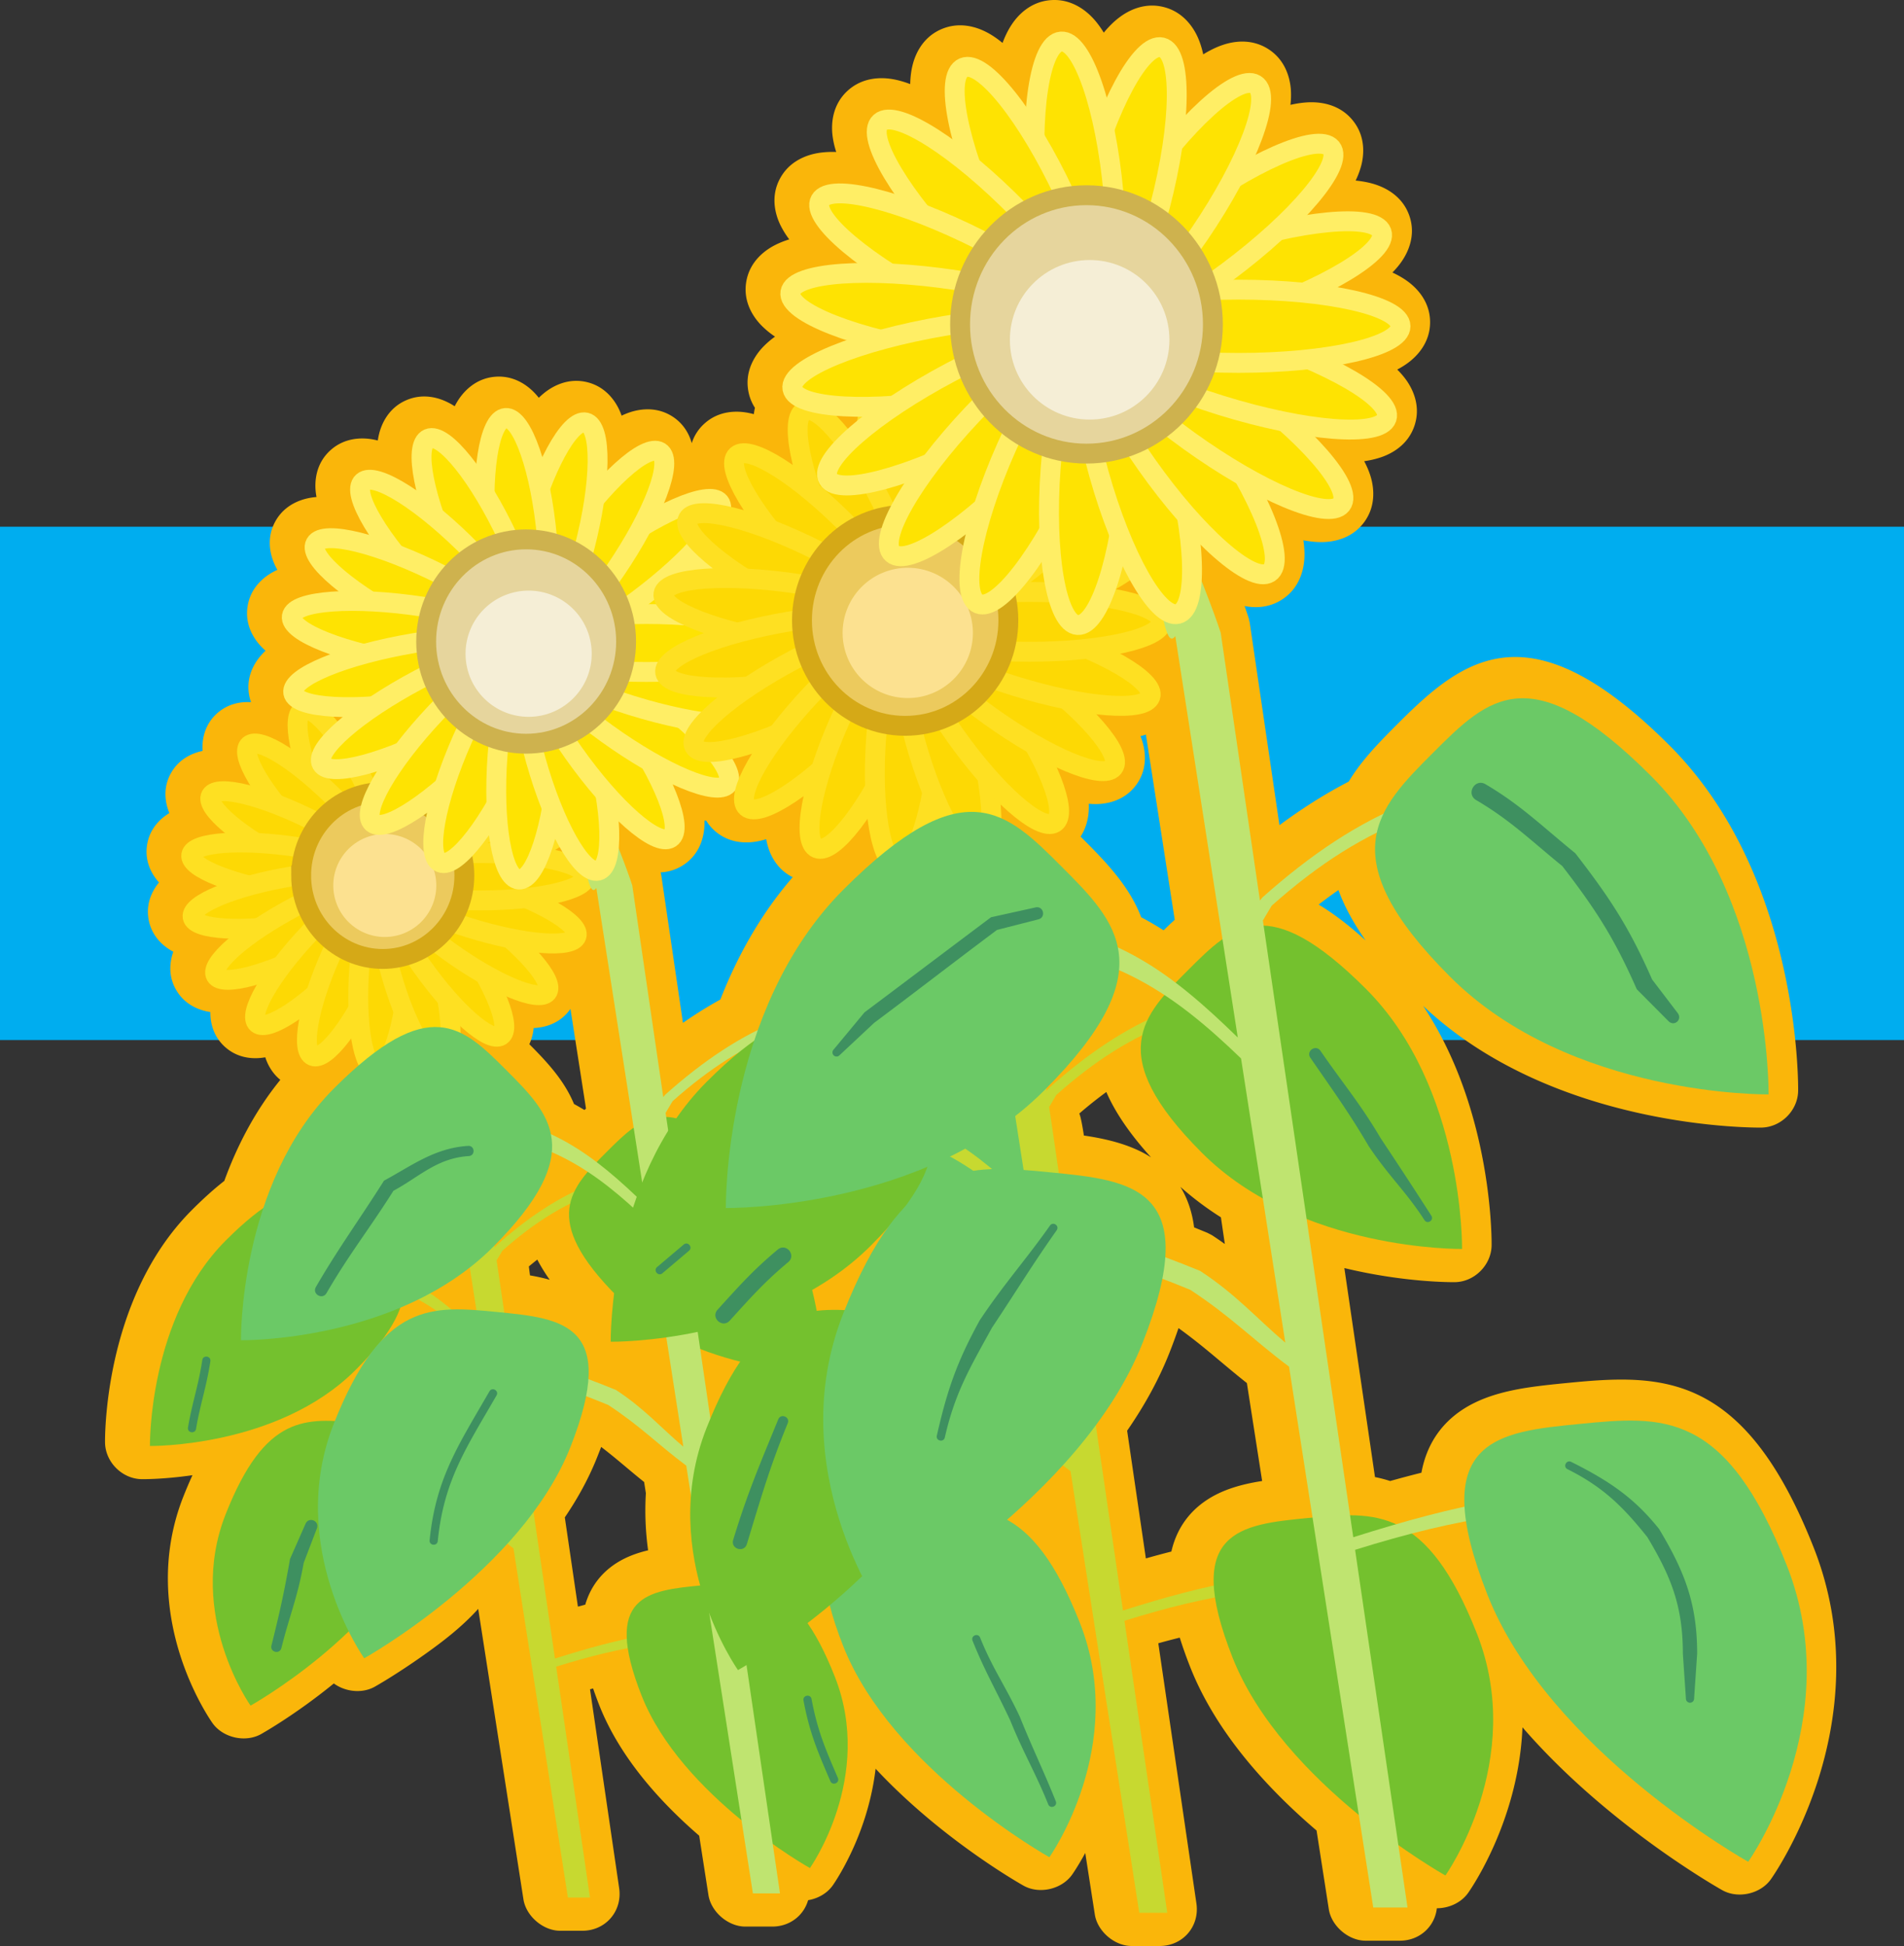 <svg xmlns="http://www.w3.org/2000/svg" width="271.551" height="277.524"><rect width="100%" height="100%" fill="#333333" stroke="none"/><path fill="#00adef" d="M0 75.118h271.55v73.207H0V75.118"/><path fill="#fab60a" d="m81.36 143.884-.223.3c-1.598 2.024-3.832 2.38-5.028 2.426a7.172 7.172 0 0 1-.613 2.309 80.88 80.88 0 0 1 1.629 1.672c.8.855 1.555 1.715 2.227 2.594.937 1.222 1.84 2.632 2.511 4.257a39.98 39.98 0 0 1 1.492.86l.22-.203zm-2.958 38.629a25.225 25.225 0 0 1-1.773-2.875c-.399.312-.8.636-1.203.972l.16 1.278c.922.156 1.871.36 2.816.625zm14.032 38.582a41.44 41.44 0 0 1-.32-8.145l-.247-1.594c-2.148-1.714-3.93-3.328-6.125-5.003l-.543 1.386c-1.219 3.09-2.828 5.989-4.644 8.66l1.867 12.727 1.05-.281c.837-2.875 2.692-5.047 5.305-6.426 1.207-.633 2.473-1.043 3.657-1.324zm62.847-106.469c.016.355.012.715-.011 1.074-.06.91-.305 2.313-1.157 3.61.946.945 1.871 1.875 2.746 2.808a41.093 41.093 0 0 1 2.727 3.168c1.227 1.602 2.375 3.43 3.176 5.527a48.007 48.007 0 0 1 3.195 1.864c.43-.426.86-.836 1.25-1.192l.336-.312-4.113-26.414c-.254.086-.516.16-.778.222.118.29.22.582.309.883.379 1.305.789 3.93-1.059 6.266-1.75 2.21-4.25 2.523-5.523 2.543-.367.004-.734-.012-1.098-.047zm-61.062 9.785.093.41 3.09 21.055a58.549 58.549 0 0 1 5.336-3.328c2.305-5.887 5.598-12.012 10.32-17.45-2.289-1.12-3.21-3.218-3.566-4.488-.09-.312-.156-.625-.215-.937-.441.14-.898.254-1.363.336-1.27.222-3.773.37-5.898-1.457a6.387 6.387 0 0 1-1.29-1.512l-.257-.016c.008.297.008.598-.012.899-.086 1.367-.594 3.898-3.035 5.465a6.432 6.432 0 0 1-3.203 1.023zm73.863 64.996a82.616 82.616 0 0 1-1.289 3.504c-1.566 3.965-3.66 7.688-6.04 11.125l2.673 18.215a124.46 124.46 0 0 1 3.636-.98c.848-3.72 3.094-6.43 6.333-8.098 1.925-.988 4.007-1.512 5.886-1.844l.727-.121-2.176-13.965c-3.422-2.7-6.059-5.183-9.75-7.836zm.262-20.148c1.023 1.66 1.683 3.594 1.96 5.781l1.883.77.68.351a54.62 54.62 0 0 1 1.82 1.25l-.558-3.805a44.68 44.68 0 0 1-5.785-4.347zm-14.414-10.453c.285.597.656 3.136.656 3.136 3.047.446 6.324 1.196 9.07 2.801l.504.309c-2.926-3.235-5.066-6.313-6.375-9.317a60.98 60.98 0 0 0-3.855 3.07zm40.847-24.68c-1.742-2.477-3.043-4.863-3.886-7.191a65.515 65.515 0 0 0-2.825 2.07c2.16 1.293 4.383 3.008 6.711 5.121zm-17.273-47.7a63.4 63.4 0 0 1 .59 1.743l.144.629 4.239 28.887c3.226-2.391 6.492-4.465 9.875-6.215.855-1.422 1.847-2.711 2.851-3.883 1.305-1.52 2.79-3.012 4.313-4.535 9.437-9.438 18.851-16.48 38.605 3.273 9.594 9.594 14.102 22.063 16.258 31.754 2.203 9.902 2.074 17.5 2.074 17.5-.043 2.793-2.437 5.184-5.23 5.23 0 0-7.598.13-17.5-2.074-9.36-2.082-21.309-6.359-30.758-15.289 4.367 6.582 6.742 13.77 8.05 19.664 1.829 8.215 1.72 14.516 1.72 14.516-.048 2.785-2.438 5.187-5.235 5.227-.195.004-7.059.093-15.766-2.008l4.368 29.804a19 19 0 0 1 2.164.563c1.515-.426 2.996-.817 4.46-1.184.833-4.582 3.434-7.843 7.286-9.824 2.207-1.137 4.625-1.75 6.867-2.152 2.137-.375 4.465-.61 6.851-.844 13.368-1.305 25.07-1.531 34.95 23.52 4.96 12.585 3.351 24.476.652 33.003-2.7 8.512-6.594 14.036-6.77 14.282-1.484 2.093-4.68 2.808-6.917 1.558 0 0-7.477-4.168-16.094-11.261-4.024-3.305-8.403-7.34-12.414-11.973-.18 4.379-1.04 8.355-2.102 11.7a49.98 49.98 0 0 1-3.605 8.53c-1.176 2.184-2.059 3.407-2.059 3.407-.988 1.382-2.726 2.168-4.445 2.168-.297 2.617-2.461 4.628-5.278 4.628h-4.886c-2.434 0-4.871-2.09-5.246-4.492l-1.746-11.222c-6.625-5.657-14.223-13.684-18.024-23.32a62.224 62.224 0 0 1-1.488-4.188 102.2 102.2 0 0 0-3.059.805l5.434 37.093c.484 3.285-1.93 6.078-5.25 6.078h-3.992c-2.43 0-4.871-2.086-5.246-4.492l-1.364-8.77c-1.09 1.997-1.89 3.11-1.89 3.11-1.485 2.074-4.668 2.805-6.91 1.55 0 0-5.989-3.335-12.895-9.015-2.637-2.172-5.484-4.746-8.207-7.664-.3 2.55-.86 4.887-1.504 6.926a40.542 40.542 0 0 1-2.934 6.934c-.968 1.804-1.699 2.816-1.699 2.816-.805 1.117-2.105 1.844-3.488 2.074-.625 2.18-2.61 3.762-5.106 3.762h-3.863c-2.433 0-4.87-2.09-5.246-4.492l-1.32-8.47c-5.219-4.507-11.207-10.894-14.25-18.605a58.272 58.272 0 0 1-.88-2.39l-.44.117 4.156 28.36c.48 3.285-1.934 6.078-5.254 6.078h-3.156c-2.43 0-4.872-2.09-5.243-4.493l-6.449-41.414c-2.379 2.649-5.273 4.813-7.453 6.367-4.258 3.04-7.309 4.739-7.309 4.739-1.793 1-4.183.734-5.832-.469-5.523 4.504-10.254 7.152-10.379 7.223-2.246 1.254-5.425.52-6.91-1.551 0 0-.73-1.012-1.703-2.817a40.858 40.858 0 0 1-2.933-6.933c-1.825-5.766-2.95-13.91.464-22.567.426-1.078.86-2.097 1.301-3.054-4.308.617-7.242.566-7.242.566-2.789-.043-5.184-2.437-5.227-5.226 0 0-.093-5.094 1.383-11.739 1.43-6.425 4.45-14.867 11.004-21.418 1.613-1.617 3.149-3 4.621-4.152 1.739-4.781 4.278-9.848 7.992-14.414-1.23-.996-1.847-2.293-2.144-3.215-1.2.211-3.59.375-5.645-1.39-1.878-1.618-2.203-3.735-2.187-5.063-1.125-.168-3.496-.762-4.879-3.148-1.238-2.13-.852-4.215-.406-5.457-1.059-.56-3.028-1.907-3.52-4.575-.453-2.457.656-4.308 1.477-5.3-.844-.942-2.121-2.829-1.692-5.41.41-2.473 2.102-3.84 3.172-4.485-.496-1.2-1.054-3.398.219-5.688 1.234-2.21 3.324-2.93 4.516-3.175-.086-1.301.101-3.61 2.086-5.375 1.66-1.48 3.574-1.66 4.828-1.578a6.459 6.459 0 0 1-.27-1c-.539-2.918 1.067-5.032 1.942-5.95.128-.132.261-.265.398-.39a11.23 11.23 0 0 1-.492-.461c-.89-.899-2.551-2.988-2.063-5.93.477-2.86 2.621-4.305 3.72-4.887.17-.09.343-.175.519-.257a9.698 9.698 0 0 1-.329-.633c-.562-1.188-1.398-3.7.047-6.293 1.383-2.485 3.836-3.16 5.063-3.363.266-.043.535-.075.8-.098a8.9 8.9 0 0 1-.117-.797c-.136-1.352-.05-3.953 2.137-5.898 2.067-1.844 4.535-1.747 5.79-1.555.312.047.624.113.933.191.047-.328.11-.652.191-.972.336-1.336 1.29-3.676 3.907-4.79 2.515-1.07 4.796-.238 5.96.356.313.156.614.332.907.523.172-.34.367-.671.578-.992.762-1.136 2.402-2.984 5.172-3.215 2.734-.23 4.648 1.278 5.586 2.246a9.3 9.3 0 0 1 .66.754c.3-.296.625-.582.965-.84 1.058-.804 3.191-2.039 5.886-1.398 2.707.645 4.051 2.719 4.63 3.969.124.27.234.539.327.816.375-.176.758-.336 1.149-.468 1.222-.41 3.648-.93 6.012.53 1.69 1.052 2.484 2.571 2.847 3.86a6.3 6.3 0 0 1 1.844-2.824c2.082-1.856 4.574-1.758 5.851-1.559.391.059.778.145 1.157.246.039-.304.09-.609.156-.91a6.48 6.48 0 0 1-.938-2.367c-.558-3.02 1.09-5.246 2.083-6.293a12.278 12.278 0 0 1 1.722-1.484 12.604 12.604 0 0 1-1.887-1.543c-1.011-1.02-2.722-3.227-2.218-6.274.496-2.972 2.734-4.515 3.98-5.175.684-.36 1.414-.649 2.153-.88a12.455 12.455 0 0 1-1.286-2.09c-.636-1.339-1.484-3.98.016-6.671 1.437-2.582 4.008-3.32 5.402-3.555.84-.136 1.711-.176 2.57-.148a12.29 12.29 0 0 1-.55-2.52c-.153-1.52-.035-4.246 2.238-6.27 2.156-1.917 4.762-1.84 6.184-1.624.91.14 1.812.406 2.675.734.024-.914.122-1.84.348-2.734.375-1.5 1.402-3.95 4.13-5.11 2.616-1.109 5.03-.265 6.347.407.84.425 1.625.972 2.347 1.57.344-.922.774-1.832 1.328-2.656.852-1.274 2.602-3.203 5.489-3.446 2.84-.238 4.87 1.32 5.93 2.41.652.668 1.21 1.434 1.69 2.223.653-.789 1.384-1.543 2.208-2.164 1.195-.91 3.453-2.176 6.25-1.512 2.824.672 4.258 2.848 4.906 4.246.371.81.633 1.668.82 2.528.875-.54 1.81-1.016 2.782-1.344 1.386-.469 3.949-.992 6.414.535 2.504 1.551 3.14 4.114 3.285 5.645.07.789.047 1.586-.04 2.363.962-.219 1.958-.363 2.934-.371 1.43-.008 4.07.285 5.93 2.562 1.926 2.348 1.606 5.06 1.219 6.516a12.018 12.018 0 0 1-.785 2.09c.93.094 1.867.258 2.746.539 1.347.43 3.86 1.547 4.887 4.402 1.035 2.868-.2 5.317-1.02 6.524-.398.59-.867 1.14-1.367 1.648.77.36 1.52.781 2.199 1.281 1.145.844 3.172 2.739 3.172 5.81 0 2.968-1.902 4.839-3.031 5.702-.516.395-1.075.742-1.653 1.047.492.488.95 1.02 1.348 1.586.832 1.2 2.07 3.605 1.098 6.457-.965 2.836-3.41 4.004-4.743 4.461a13.02 13.02 0 0 1-2.418.562c.387.727.72 1.5.95 2.293.418 1.446.812 4.176-1.09 6.586-1.813 2.297-4.434 2.641-5.86 2.66-.89.012-1.796-.09-2.675-.261.132.87.199 1.77.14 2.656-.097 1.535-.664 4.176-3.191 5.805-1.906 1.226-3.895 1.199-5.332.918"/><path fill="#c7d930" d="M73.234 220.821c-3.324-2.484-5.351-4.625-9.097-7.074-4.332-1.766-7.242-2.855-12.055-3.176-3.621.164-5.73-.082-9.352.086-.546.024-.582-.797-.035-.824 3.633-.164 5.774-1.066 9.407-1.23 5.054.335 8.398 1.55 12.949 3.402 3.297 2.16 5.191 4.36 7.84 6.61l-4.075-26.169c-6.273-6.062-11.71-9.691-20.828-10.437-1.976-.328-3.648-1.074-5.62-1.403-1.302-.218-.977-2.164.323-1.945 1.973.328 3.59.899 5.563 1.227 9.027.742 14.219 4.754 20.262 10.632l-5.754-36.96c-1.598 2.296-1.555-12.93-5.059-9.426-9.562 9.566-6.82-4.942-7.125-8.797-.305-3.852-5.836-24.73 6.024-5.156 3.98 6.566 9.171 19.398 10.343 23.078l3.614 24.648.226-.285c9.024-8.02 17.18-11.465 29.379-11.465 1.098 0 1.098 1.645 0 1.645-11.816 0-19.785 2.808-28.523 10.578l-.813 1.363 8.32 56.785c9.746-3.074 16.368-4.465 27.149-4.465 1.097 0 1.097 1.645 0 1.645-10.676 0-17.281.96-26.977 3.977l4.824 32.933h-3.152l-7.758-49.797"/><path fill="#fdd904" d="M53.535 125.665c-.637-1.758 5.164-5.262 12.957-7.824 7.793-2.559 14.621-3.207 15.258-1.446.637 1.762-5.164 5.266-12.957 7.825-7.79 2.558-14.621 3.207-15.258 1.445"/><path fill="none" stroke="#fee022" stroke-miterlimit="3.864" stroke-width="2.835" d="M53.535 125.665c-.637-1.758 5.164-5.262 12.957-7.824 7.793-2.559 14.621-3.207 15.258-1.446.637 1.762-5.164 5.266-12.957 7.825-7.79 2.558-14.621 3.207-15.258 1.445zm0 0"/><path fill="#fdd904" d="M53.563 126.161c-1.2-1.469 3.09-6.582 9.582-11.422 6.492-4.844 12.73-7.578 13.933-6.11 1.2 1.47-3.09 6.583-9.582 11.423-6.492 4.843-12.73 7.578-13.933 6.11"/><path fill="none" stroke="#fee022" stroke-miterlimit="3.864" stroke-width="2.835" d="M53.563 126.161c-1.2-1.469 3.09-6.582 9.582-11.422 6.492-4.844 12.73-7.578 13.933-6.11 1.2 1.47-3.09 6.583-9.582 11.423-6.492 4.843-12.73 7.578-13.933 6.11zm0 0"/><path fill="#fdd904" d="M53.91 126.677c-1.637-1.016.676-7.184 5.164-13.778 4.485-6.593 9.45-11.117 11.09-10.105 1.637 1.016-.676 7.184-5.164 13.777-4.488 6.598-9.453 11.121-11.09 10.106"/><path fill="none" stroke="#fee022" stroke-miterlimit="3.864" stroke-width="2.835" d="M53.91 126.677c-1.637-1.016.676-7.184 5.164-13.778 4.485-6.593 9.45-11.117 11.09-10.105 1.637 1.016-.676 7.184-5.164 13.777-4.488 6.598-9.453 11.121-11.09 10.106zm0 0"/><path fill="#fdd904" d="M54.297 127.005c-1.895-.45-1.817-7 .18-14.629 1.992-7.633 5.144-13.453 7.039-13 1.894.45 1.812 7-.18 14.629-1.996 7.629-5.145 13.45-7.04 13"/><path fill="none" stroke="#fee022" stroke-miterlimit="3.864" stroke-width="2.835" d="M54.297 127.005c-1.895-.45-1.817-7 .18-14.629 1.992-7.633 5.144-13.453 7.039-13 1.894.45 1.812 7-.18 14.629-1.996 7.629-5.145 13.45-7.04 13zm0 0"/><path fill="#fdd904" d="M54.84 127.204c-1.945.16-4.106-6.059-4.82-13.89-.72-7.836.273-14.317 2.218-14.481 1.946-.16 4.102 6.055 4.82 13.89.72 7.837-.273 14.317-2.218 14.481"/><path fill="none" stroke="#fee022" stroke-miterlimit="3.864" stroke-width="2.835" d="M54.84 127.204c-1.945.16-4.106-6.059-4.82-13.89-.72-7.836.273-14.317 2.218-14.481 1.946-.16 4.102 6.055 4.82 13.89.72 7.837-.273 14.317-2.218 14.481zm0 0"/><path fill="#fdd904" d="M55.383 127.274c-1.785.758-5.945-4.453-9.297-11.636-3.356-7.184-4.625-13.621-2.84-14.38 1.781-.757 5.945 4.454 9.297 11.637 3.352 7.184 4.621 13.622 2.84 14.38"/><path fill="none" stroke="#fee022" stroke-miterlimit="3.864" stroke-width="2.835" d="M55.383 127.274c-1.785.758-5.945-4.453-9.297-11.636-3.356-7.184-4.625-13.621-2.84-14.38 1.781-.757 5.945 4.454 9.297 11.637 3.352 7.184 4.621 13.622 2.84 14.38zm0 0"/><path fill="#fdd904" d="M55.906 127.11c-1.426 1.27-7.14-2.359-12.761-8.113-5.622-5.75-9.02-11.441-7.59-12.71 1.425-1.274 7.14 2.358 12.761 8.112 5.618 5.75 9.02 11.442 7.59 12.711"/><path fill="none" stroke="#fee022" stroke-miterlimit="3.864" stroke-width="2.835" d="M55.906 127.11c-1.426 1.27-7.14-2.359-12.761-8.113-5.622-5.75-9.02-11.441-7.59-12.71 1.425-1.274 7.14 2.358 12.761 8.112 5.618 5.75 9.02 11.442 7.59 12.711zm0 0"/><path fill="#fdd904" d="M56.441 126.837c-.918 1.644-7.558-.016-14.836-3.707-7.273-3.692-12.43-8.016-11.515-9.66.918-1.645 7.558.011 14.836 3.703 7.273 3.691 12.43 8.02 11.515 9.664"/><path fill="none" stroke="#fee022" stroke-miterlimit="3.864" stroke-width="2.835" d="M56.441 126.837c-.918 1.644-7.558-.016-14.836-3.707-7.273-3.692-12.43-8.016-11.515-9.66.918-1.645 7.558.011 14.836 3.703 7.273 3.691 12.43 8.02 11.515 9.664zm0 0"/><path fill="#fdd904" d="M56.75 126.384c-.305 1.84-7.152 2.332-15.29 1.105-8.14-1.23-14.491-3.719-14.183-5.558.305-1.84 7.149-2.336 15.29-1.106 8.14 1.23 14.488 3.719 14.183 5.559"/><path fill="none" stroke="#fee022" stroke-miterlimit="3.864" stroke-width="2.835" d="M56.75 126.384c-.305 1.84-7.152 2.332-15.29 1.105-8.14-1.23-14.491-3.719-14.183-5.558.305-1.84 7.149-2.336 15.29-1.106 8.14 1.23 14.488 3.719 14.183 5.559zm0 0"/><path fill="#fdd904" d="M56.86 125.845c.34 1.832-5.965 4.43-14.079 5.793-8.117 1.367-14.972.988-15.308-.848-.34-1.836 5.965-4.43 14.082-5.797 8.113-1.363 14.968-.984 15.304.852"/><path fill="none" stroke="#fee022" stroke-miterlimit="3.864" stroke-width="2.835" d="M56.86 125.845c.34 1.832-5.965 4.43-14.079 5.793-8.117 1.367-14.972.988-15.308-.848-.34-1.836 5.965-4.43 14.082-5.797 8.113-1.363 14.968-.984 15.304.852zm0 0"/><path fill="#fdd904" d="M56.89 125.325c.946 1.63-4.128 6.04-11.335 9.856-7.211 3.812-13.82 5.582-14.766 3.953-.945-1.63 4.129-6.043 11.34-9.856 7.207-3.812 13.816-5.582 14.762-3.953"/><path fill="none" stroke="#fee022" stroke-miterlimit="3.864" stroke-width="2.835" d="M56.89 125.325c.946 1.63-4.128 6.04-11.335 9.856-7.211 3.812-13.82 5.582-14.766 3.953-.945-1.63 4.129-6.043 11.34-9.856 7.207-3.812 13.816-5.582 14.762-3.953zm0 0"/><path fill="#fdd904" d="M56.688 124.79c1.449 1.246-1.844 6.996-7.36 12.844-5.515 5.844-11.16 9.57-12.613 8.324-1.45-1.246 1.844-6.996 7.36-12.84 5.515-5.844 11.16-9.574 12.613-8.328"/><path fill="none" stroke="#fee022" stroke-miterlimit="3.864" stroke-width="2.835" d="M56.688 124.79c1.449 1.246-1.844 6.996-7.36 12.844-5.515 5.844-11.16 9.57-12.613 8.324-1.45-1.246 1.844-6.996 7.36-12.84 5.515-5.844 11.16-9.574 12.613-8.328zm0 0"/><path fill="#fdd904" d="M56.281 124.38c1.797.726.64 7.187-2.578 14.43-3.223 7.238-7.289 12.52-9.086 11.789-1.797-.727-.64-7.188 2.578-14.43 3.223-7.238 7.29-12.516 9.086-11.79"/><path fill="none" stroke="#fee022" stroke-miterlimit="3.864" stroke-width="2.835" d="M56.281 124.38c1.797.726.64 7.187-2.578 14.43-3.223 7.238-7.289 12.52-9.086 11.789-1.797-.727-.64-7.188 2.578-14.43 3.223-7.238 7.29-12.516 9.086-11.79zm0 0"/><path fill="#fdd904" d="M55.809 124.122c1.945.129 3.058 6.598 2.484 14.441-.578 7.848-2.621 14.102-4.57 13.973-1.946-.129-3.059-6.598-2.48-14.445.573-7.844 2.616-14.098 4.566-13.969"/><path fill="none" stroke="#fee022" stroke-miterlimit="3.864" stroke-width="2.835" d="M55.809 124.122c1.945.129 3.058 6.598 2.484 14.441-.578 7.848-2.621 14.102-4.57 13.973-1.946-.129-3.059-6.598-2.48-14.445.573-7.844 2.616-14.098 4.566-13.969zm0 0"/><path fill="#fdd904" d="M55.262 124.052c1.886-.48 5.14 5.289 7.273 12.886 2.133 7.598 2.332 14.149.45 14.63-1.887.48-5.145-5.286-7.274-12.883-2.133-7.602-2.332-14.149-.45-14.633"/><path fill="none" stroke="#fee022" stroke-miterlimit="3.864" stroke-width="2.835" d="M55.262 124.052c1.886-.48 5.14 5.289 7.273 12.886 2.133 7.598 2.332 14.149.45 14.63-1.887.48-5.145-5.286-7.274-12.883-2.133-7.602-2.332-14.149-.45-14.633zm0 0"/><path fill="#fdd904" d="M54.734 124.087c1.621-1.043 6.668 3.402 11.274 9.922 4.61 6.523 7.031 12.652 5.414 13.695-1.617 1.04-6.664-3.402-11.274-9.922-4.609-6.523-7.03-12.656-5.414-13.695"/><path fill="none" stroke="#fee022" stroke-miterlimit="3.864" stroke-width="2.835" d="M54.734 124.087c1.621-1.043 6.668 3.402 11.274 9.922 4.61 6.523 7.031 12.652 5.414 13.695-1.617 1.04-6.664-3.402-11.274-9.922-4.609-6.523-7.03-12.656-5.414-13.695zm0 0"/><path fill="#fdd904" d="M54.195 124.364c1.176-1.488 7.465 1.145 14.043 5.883 6.582 4.734 10.965 9.777 9.79 11.266-1.176 1.488-7.462-1.145-14.044-5.88-6.582-4.738-10.964-9.78-9.789-11.269"/><path fill="none" stroke="#fee022" stroke-miterlimit="3.864" stroke-width="2.835" d="M54.195 124.364c1.176-1.488 7.465 1.145 14.043 5.883 6.582 4.734 10.965 9.777 9.79 11.266-1.176 1.488-7.462-1.145-14.044-5.88-6.582-4.738-10.964-9.78-9.789-11.269zm0 0"/><path fill="#fdd904" d="M53.836 124.704c.605-1.77 7.445-1.234 15.285 1.195 7.836 2.434 13.7 5.84 13.098 7.614-.606 1.77-7.446 1.234-15.285-1.196-7.836-2.433-13.7-5.84-13.098-7.613"/><path fill="none" stroke="#fee022" stroke-miterlimit="3.864" stroke-width="2.835" d="M53.836 124.704c.605-1.77 7.445-1.234 15.285 1.195 7.836 2.434 13.7 5.84 13.098 7.614-.606 1.77-7.446 1.234-15.285-1.196-7.836-2.433-13.7-5.84-13.098-7.613zm0 0"/><path fill="#fdd904" d="M53.66 125.036c0-1.863 6.684-3.375 14.922-3.375 8.242 0 14.922 1.512 14.922 3.375s-6.68 3.371-14.922 3.371c-8.238 0-14.922-1.508-14.922-3.37"/><path fill="none" stroke="#fee022" stroke-miterlimit="3.864" stroke-width="2.835" d="M53.66 125.036c0-1.863 6.684-3.375 14.922-3.375 8.242 0 14.922 1.512 14.922 3.375s-6.68 3.371-14.922 3.371c-8.238 0-14.922-1.508-14.922-3.37zm0 0"/><path fill="#ecca5d" d="M42.95 124.864c0-6.57 5.21-11.894 11.636-11.894 6.43 0 11.64 5.324 11.64 11.894s-5.21 11.895-11.64 11.895c-6.426 0-11.637-5.324-11.637-11.895"/><path fill="none" stroke="#d5a917" stroke-miterlimit="3.864" stroke-width="2.835" d="M42.95 124.864c0-6.57 5.21-11.894 11.636-11.894 6.43 0 11.64 5.324 11.64 11.894s-5.21 11.895-11.64 11.895c-6.426 0-11.637-5.324-11.637-11.895zm0 0"/><path fill="#fce190" d="M47.535 126.282a7.343 7.343 0 0 1 7.344-7.344 7.345 7.345 0 0 1 7.344 7.344 7.345 7.345 0 0 1-7.344 7.344 7.343 7.343 0 0 1-7.344-7.344"/><path fill="#74c12e" d="M21.383 206.216s-.258-18.235 10.828-29.32c11.09-11.09 14.973-7.223 20.078-2.114 5.106 5.106 9.504 9.516-1.586 20.602-11.086 11.09-29.32 10.832-29.32 10.832"/><path fill="#74c12e" d="M35.734 243.247s-9.203-12.96-3.554-27.289c5.652-14.324 11.43-13.77 19.043-13.027 7.609.742 14.172 1.394 8.523 15.718-5.648 14.329-24.012 24.598-24.012 24.598m81.656-47.492s.258-18.235-10.831-29.32c-11.086-11.09-14.97-7.223-20.079-2.114-5.105 5.106-9.503 9.516 1.586 20.606 11.09 11.086 29.325 10.828 29.325 10.828m-1.879 70.656s9.203-12.96 3.554-27.289c-5.648-14.328-11.43-13.77-19.039-13.027-7.613.742-14.175 1.39-8.523 15.718 5.648 14.329 24.008 24.598 24.008 24.598"/><path fill="#bfe470" d="M97.879 209.024c-4.074-3.043-6.555-5.664-11.145-8.664-5.308-2.164-8.87-3.496-14.765-3.89-4.438.203-7.016-.098-11.453.105-.668.028-.715-.976-.043-1.008 4.445-.203 7.07-1.308 11.52-1.511 6.19.414 10.284 1.902 15.859 4.172 4.043 2.644 6.359 5.335 9.605 8.093l-4.988-32.05c-7.688-7.426-14.348-11.868-25.512-12.786-2.422-.402-4.469-1.312-6.89-1.718-1.59-.266-1.192-2.649.398-2.383 2.418.402 4.398 1.101 6.812 1.504 11.063.906 17.422 5.824 24.825 13.023l-7.051-45.273c-1.957 2.816-1.906-15.836-6.196-11.543-11.714 11.718-8.355-6.055-8.726-10.774-.371-4.722-7.152-30.297 7.379-6.32 4.875 8.047 11.23 23.766 12.668 28.273l4.422 30.188.277-.348c11.055-9.828 21.043-14.043 35.988-14.043 1.344 0 1.344 2.016 0 2.016-14.472 0-24.234 3.437-34.937 12.957l-.996 1.668 10.191 69.55c11.941-3.765 20.05-5.468 33.254-5.468 1.344 0 1.344 2.016 0 2.016-13.078 0-21.168 1.175-33.043 4.875l5.91 40.335h-3.863l-9.5-60.996"/><path fill="#fee302" d="M73.71 92.466c-.776-2.156 6.33-6.45 15.872-9.586 9.543-3.133 17.91-3.926 18.688-1.77.777 2.157-6.329 6.45-15.872 9.582-9.543 3.137-17.906 3.93-18.687 1.774"/><path fill="none" stroke="#ffee65" stroke-miterlimit="3.864" stroke-width="2.835" d="M73.71 92.466c-.776-2.156 6.33-6.45 15.872-9.586 9.543-3.133 17.91-3.926 18.688-1.77.777 2.157-6.329 6.45-15.872 9.582-9.543 3.137-17.906 3.93-18.687 1.774zm0 0"/><path fill="#fee302" d="M73.813 93.106c-1.47-1.796 3.785-8.062 11.738-13.988 7.953-5.93 15.594-9.281 17.066-7.484 1.469 1.8-3.785 8.062-11.738 13.992-7.953 5.93-15.594 9.281-17.066 7.48"/><path fill="none" stroke="#ffee65" stroke-miterlimit="3.864" stroke-width="2.835" d="M73.813 93.106c-1.47-1.796 3.785-8.062 11.738-13.988 7.953-5.93 15.594-9.281 17.066-7.484 1.469 1.8-3.785 8.062-11.738 13.992-7.953 5.93-15.594 9.281-17.066 7.48zm0 0"/><path fill="#fee302" d="M74.191 93.704c-2.003-1.246.825-8.8 6.325-16.875 5.496-8.078 11.578-13.621 13.582-12.379 2.004 1.242-.828 8.797-6.325 16.875-5.496 8.078-11.578 13.621-13.582 12.38"/><path fill="none" stroke="#ffee65" stroke-miterlimit="3.864" stroke-width="2.835" d="M74.191 93.704c-2.003-1.246.825-8.8 6.325-16.875 5.496-8.078 11.578-13.621 13.582-12.379 2.004 1.242-.828 8.797-6.325 16.875-5.496 8.078-11.578 13.621-13.582 12.38zm0 0"/><path fill="#fee302" d="M74.71 94.103c-2.32-.555-2.218-8.579.224-17.922 2.441-9.348 6.3-16.477 8.62-15.926 2.321.555 2.22 8.578-.222 17.922-2.441 9.347-6.3 16.476-8.621 15.926"/><path fill="none" stroke="#ffee65" stroke-miterlimit="3.864" stroke-width="2.835" d="M74.71 94.103c-2.32-.555-2.218-8.579.224-17.922 2.441-9.348 6.3-16.477 8.62-15.926 2.321.555 2.22 8.578-.222 17.922-2.441 9.347-6.3 16.476-8.621 15.926zm0 0"/><path fill="#fee302" d="M75.293 94.356c-2.383.2-5.027-7.418-5.906-17.011-.883-9.598.336-17.535 2.715-17.735 2.382-.199 5.027 7.418 5.906 17.012.883 9.598-.336 17.535-2.715 17.734"/><path fill="none" stroke="#ffee65" stroke-miterlimit="3.864" stroke-width="2.835" d="M75.293 94.356c-2.383.2-5.027-7.418-5.906-17.011-.883-9.598.336-17.535 2.715-17.735 2.382-.199 5.027 7.418 5.906 17.012.883 9.598-.336 17.535-2.715 17.734zm0 0"/><path fill="#fee302" d="M75.977 94.419c-2.184.93-7.286-5.45-11.391-14.25-4.106-8.797-5.664-16.684-3.48-17.61 2.187-.93 7.285 5.45 11.39 14.25 4.106 8.797 5.664 16.684 3.48 17.61"/><path fill="none" stroke="#ffee65" stroke-miterlimit="3.864" stroke-width="2.835" d="M75.977 94.419c-2.184.93-7.286-5.45-11.391-14.25-4.106-8.797-5.664-16.684-3.48-17.61 2.187-.93 7.285 5.45 11.39 14.25 4.106 8.797 5.664 16.684 3.48 17.61zm0 0"/><path fill="#fee302" d="M76.68 94.235c-1.75 1.555-8.746-2.894-15.63-9.937-6.886-7.043-11.046-14.016-9.3-15.57 1.75-1.56 8.746 2.89 15.633 9.937 6.883 7.043 11.047 14.012 9.297 15.57"/><path fill="none" stroke="#ffee65" stroke-miterlimit="3.864" stroke-width="2.835" d="M76.68 94.235c-1.75 1.555-8.746-2.894-15.63-9.937-6.886-7.043-11.046-14.016-9.3-15.57 1.75-1.56 8.746 2.89 15.633 9.937 6.883 7.043 11.047 14.012 9.297 15.57zm0 0"/><path fill="#fee302" d="M77.27 93.903c-1.122 2.016-9.258-.02-18.168-4.539-8.914-4.52-15.227-9.82-14.106-11.836 1.125-2.015 9.258.02 18.172 4.54 8.91 4.523 15.227 9.82 14.102 11.835"/><path fill="none" stroke="#ffee65" stroke-miterlimit="3.864" stroke-width="2.835" d="M77.27 93.903c-1.122 2.016-9.258-.02-18.168-4.539-8.914-4.52-15.227-9.82-14.106-11.836 1.125-2.015 9.258.02 18.172 4.54 8.91 4.523 15.227 9.82 14.102 11.835zm0 0"/><path fill="#fee302" d="M77.723 93.333c-.375 2.254-8.758 2.863-18.727 1.355-9.969-1.503-17.746-4.554-17.375-6.808.375-2.254 8.762-2.86 18.73-1.352 9.97 1.504 17.747 4.551 17.372 6.805"/><path fill="none" stroke="#ffee65" stroke-miterlimit="3.864" stroke-width="2.835" d="M77.723 93.333c-.375 2.254-8.758 2.863-18.727 1.355-9.969-1.503-17.746-4.554-17.375-6.808.375-2.254 8.762-2.86 18.73-1.352 9.97 1.504 17.747 4.551 17.372 6.805zm0 0"/><path fill="#fee302" d="M77.824 92.747c.414 2.246-7.308 5.426-17.25 7.098-9.941 1.675-18.336 1.207-18.75-1.04-.414-2.245 7.309-5.425 17.25-7.097 9.938-1.676 18.332-1.21 18.75 1.04"/><path fill="none" stroke="#ffee65" stroke-miterlimit="3.864" stroke-width="2.835" d="M77.824 92.747c.414 2.246-7.308 5.426-17.25 7.098-9.941 1.675-18.336 1.207-18.75-1.04-.414-2.245 7.309-5.425 17.25-7.097 9.938-1.676 18.332-1.21 18.75 1.04zm0 0"/><path fill="#fee302" d="M77.867 92.036c1.156 2-5.058 7.402-13.887 12.074-8.832 4.672-16.925 6.84-18.085 4.844-1.16-1.996 5.058-7.402 13.886-12.074 8.828-4.668 16.926-6.84 18.086-4.844"/><path fill="none" stroke="#ffee65" stroke-miterlimit="3.864" stroke-width="2.835" d="M77.867 92.036c1.156 2-5.058 7.402-13.887 12.074-8.832 4.672-16.925 6.84-18.085 4.844-1.16-1.996 5.058-7.402 13.886-12.074 8.828-4.668 16.926-6.84 18.086-4.844zm0 0"/><path fill="#fee302" d="M77.61 91.427c1.777 1.527-2.258 8.566-9.012 15.726-6.754 7.16-13.672 11.727-15.45 10.2-1.777-1.528 2.262-8.57 9.016-15.73 6.754-7.157 13.668-11.724 15.445-10.196"/><path fill="none" stroke="#ffee65" stroke-miterlimit="3.864" stroke-width="2.835" d="M77.61 91.427c1.777 1.527-2.258 8.566-9.012 15.726-6.754 7.16-13.672 11.727-15.45 10.2-1.777-1.528 2.262-8.57 9.016-15.73 6.754-7.157 13.668-11.724 15.445-10.196zm0 0"/><path fill="#fee302" d="M77.11 90.9c2.199.89.785 8.8-3.157 17.671-3.945 8.867-8.93 15.332-11.129 14.442-2.199-.89-.785-8.805 3.156-17.672 3.946-8.871 8.93-15.336 11.13-14.442"/><path fill="none" stroke="#ffee65" stroke-miterlimit="3.864" stroke-width="2.835" d="M77.11 90.9c2.199.89.785 8.8-3.157 17.671-3.945 8.867-8.93 15.332-11.129 14.442-2.199-.89-.785-8.805 3.156-17.672 3.946-8.871 8.93-15.336 11.13-14.442zm0 0"/><path fill="#fee302" d="M76.555 90.626c2.383.16 3.746 8.078 3.043 17.691-.707 9.61-3.211 17.27-5.598 17.114-2.383-.16-3.746-8.082-3.04-17.692.704-9.613 3.208-17.273 5.595-17.113"/><path fill="none" stroke="#ffee65" stroke-miterlimit="3.864" stroke-width="2.835" d="M76.555 90.626c2.383.16 3.746 8.078 3.043 17.691-.707 9.61-3.211 17.27-5.598 17.114-2.383-.16-3.746-8.082-3.04-17.692.704-9.613 3.208-17.273 5.595-17.113zm0 0"/><path fill="#fee302" d="M75.86 90.47c2.308-.59 6.3 6.472 8.91 15.781 2.613 9.309 2.855 17.328.546 17.918-2.308.59-6.296-6.473-8.91-15.781-2.61-9.309-2.855-17.328-.547-17.918"/><path fill="none" stroke="#ffee65" stroke-miterlimit="3.864" stroke-width="2.835" d="M75.86 90.47c2.308-.59 6.3 6.472 8.91 15.781 2.613 9.309 2.855 17.328.546 17.918-2.308.59-6.296-6.473-8.91-15.781-2.61-9.309-2.855-17.328-.547-17.918zm0 0"/><path fill="#fee302" d="M75.172 90.59c1.98-1.277 8.164 4.165 13.808 12.153 5.641 7.988 8.61 15.5 6.63 16.774-1.985 1.277-8.165-4.164-13.81-12.153-5.644-7.988-8.612-15.5-6.628-16.773"/><path fill="none" stroke="#ffee65" stroke-miterlimit="3.864" stroke-width="2.835" d="M75.172 90.59c1.98-1.277 8.164 4.165 13.808 12.153 5.641 7.988 8.61 15.5 6.63 16.774-1.985 1.277-8.165-4.164-13.81-12.153-5.644-7.988-8.612-15.5-6.628-16.773zm0 0"/><path fill="#fee302" d="M74.578 90.821c1.438-1.824 9.14 1.399 17.2 7.2 8.062 5.8 13.429 11.976 11.992 13.8-1.442 1.824-9.141-1.402-17.204-7.203-8.058-5.797-13.43-11.976-11.988-13.797"/><path fill="none" stroke="#ffee65" stroke-miterlimit="3.864" stroke-width="2.835" d="M74.578 90.821c1.438-1.824 9.14 1.399 17.2 7.2 8.062 5.8 13.429 11.976 11.992 13.8-1.442 1.824-9.141-1.402-17.204-7.203-8.058-5.797-13.43-11.976-11.988-13.797zm0 0"/><path fill="#fee302" d="M74.066 91.294c.739-2.168 9.118-1.512 18.72 1.465 9.597 2.98 16.78 7.156 16.042 9.324-.738 2.168-9.121 1.512-18.719-1.465-9.601-2.98-16.78-7.152-16.043-9.324"/><path fill="none" stroke="#ffee65" stroke-miterlimit="3.864" stroke-width="2.835" d="M74.066 91.294c.739-2.168 9.118-1.512 18.72 1.465 9.597 2.98 16.78 7.156 16.042 9.324-.738 2.168-9.121 1.512-18.719-1.465-9.601-2.98-16.78-7.152-16.043-9.324zm0 0"/><path fill="#fee302" d="M73.902 91.7c0-2.281 8.184-4.129 18.278-4.129 10.093 0 18.277 1.848 18.277 4.13 0 2.28-8.184 4.132-18.277 4.132-10.094 0-18.278-1.852-18.278-4.133"/><path fill="none" stroke="#ffee65" stroke-miterlimit="3.864" stroke-width="2.835" d="M73.902 91.7c0-2.281 8.184-4.129 18.278-4.129 10.093 0 18.277 1.848 18.277 4.13 0 2.28-8.184 4.132-18.277 4.132-10.094 0-18.278-1.852-18.278-4.133zm0 0"/><path fill="#e6d59d" d="M60.781 91.493c0-8.047 6.383-14.57 14.254-14.57 7.875 0 14.258 6.523 14.258 14.57s-6.383 14.57-14.258 14.57c-7.87 0-14.254-6.523-14.254-14.57"/><path fill="none" stroke="#ceb24e" stroke-miterlimit="3.864" stroke-width="2.835" d="M60.781 91.493c0-8.047 6.383-14.57 14.254-14.57 7.875 0 14.258 6.523 14.258 14.57s-6.383 14.57-14.258 14.57c-7.87 0-14.254-6.523-14.254-14.57zm0 0"/><path fill="#f5eed6" d="M66.398 93.228a8.996 8.996 0 0 1 8.997-8.997 8.996 8.996 0 0 1 8.996 8.997c0 4.968-4.028 9-8.996 9-4.97 0-8.997-4.032-8.997-9"/><path fill="#6bc966" d="M34.367 191.138s-.316-22.336 13.266-35.918 18.336-8.844 24.59-2.59c6.254 6.258 11.64 11.66-1.942 25.242s-35.914 13.266-35.914 13.266"/><path fill="#6bc966" d="M51.945 236.493s-11.27-15.875-4.351-33.422c6.918-17.55 14-16.87 23.32-15.96 9.324.91 17.36 1.706 10.441 19.257-6.917 17.547-29.41 30.125-29.41 30.125m100.02-58.168s.312-22.336-13.27-35.918c-13.582-13.582-18.336-8.844-24.59-2.59-6.257 6.258-11.64 11.66 1.942 25.243 13.582 13.578 35.918 13.265 35.918 13.265m-2.301 86.539s11.27-15.875 4.352-33.422c-6.918-17.547-14-16.87-23.325-15.957-9.32.91-17.355 1.703-10.437 19.254 6.918 17.547 29.41 30.125 29.41 30.125"/><path fill="#c7d930" d="M152.68 209.817c-4.207-3.144-6.77-5.851-11.508-8.945-5.48-2.234-9.156-3.61-15.246-4.016-4.578.207-7.242-.105-11.82.106-.696.031-.743-1.008-.051-1.04 4.593-.21 7.304-1.35 11.898-1.558 6.39.426 10.621 1.961 16.375 4.305 4.172 2.73 6.567 5.508 9.918 8.36l-5.156-33.094c-7.934-7.665-14.809-12.254-26.336-13.2-2.5-.418-4.613-1.359-7.113-1.773-1.641-.274-1.23-2.738.41-2.465 2.496.418 4.539 1.14 7.035 1.555 11.418.937 17.984 6.011 25.625 13.449l-7.277-46.742c-2.02 2.906-1.965-16.356-6.395-11.922-12.094 12.098-8.629-6.25-9.012-11.125-.382-4.871-7.382-31.277 7.618-6.524 5.035 8.31 11.597 24.54 13.082 29.192l4.566 31.168.285-.36c11.414-10.144 21.727-14.5 37.156-14.5 1.387 0 1.387 2.082 0 2.082-14.941 0-25.02 3.551-36.074 13.375l-1.027 1.727 10.523 71.809c12.328-3.887 20.7-5.645 34.332-5.645 1.387 0 1.387 2.078 0 2.078-13.504 0-21.855 1.215-34.117 5.031l6.106 41.645h-3.993l-9.804-62.973"/><path fill="#fdd904" d="M127.793 89.45c-.805-2.23 6.531-6.66 16.383-9.898 9.851-3.235 18.492-4.055 19.297-1.824.8 2.226-6.532 6.652-16.387 9.89-9.852 3.238-18.492 4.059-19.293 1.832"/><path fill="none" stroke="#fee022" stroke-miterlimit="3.864" stroke-width="2.835" d="M127.793 89.45c-.805-2.23 6.531-6.66 16.383-9.898 9.851-3.235 18.492-4.055 19.297-1.824.8 2.226-6.532 6.652-16.387 9.89-9.852 3.238-18.492 4.059-19.293 1.832zm0 0"/><path fill="#fdd904" d="M127.906 90.071c-1.52-1.86 3.903-8.324 12.117-14.449 8.211-6.121 16.098-9.578 17.618-7.723 1.52 1.856-3.907 8.325-12.118 14.446-8.21 6.12-16.097 9.582-17.617 7.726"/><path fill="none" stroke="#fee022" stroke-miterlimit="3.864" stroke-width="2.835" d="M127.906 90.071c-1.52-1.86 3.903-8.324 12.117-14.449 8.211-6.121 16.098-9.578 17.618-7.723 1.52 1.856-3.907 8.325-12.118 14.446-8.21 6.12-16.097 9.582-17.617 7.726zm0 0"/><path fill="#fdd904" d="M128.242 90.743c-2.07-1.285.852-9.086 6.528-17.426 5.675-8.34 11.953-14.058 14.023-12.777 2.074 1.285-.852 9.082-6.527 17.422-5.676 8.34-11.954 14.062-14.024 12.781"/><path fill="none" stroke="#fee022" stroke-miterlimit="3.864" stroke-width="2.835" d="M128.242 90.743c-2.07-1.285.852-9.086 6.528-17.426 5.675-8.34 11.953-14.058 14.023-12.777 2.074 1.285-.852 9.082-6.527 17.422-5.676 8.34-11.954 14.062-14.024 12.781zm0 0"/><path fill="#fdd904" d="M128.75 91.13c-2.395-.567-2.293-8.852.227-18.5 2.523-9.649 6.507-17.012 8.902-16.442 2.394.57 2.293 8.856-.227 18.504-2.52 9.649-6.507 17.008-8.902 16.438"/><path fill="none" stroke="#fee022" stroke-miterlimit="3.864" stroke-width="2.835" d="M128.75 91.13c-2.395-.567-2.293-8.852.227-18.5 2.523-9.649 6.507-17.012 8.902-16.442 2.394.57 2.293 8.856-.227 18.504-2.52 9.649-6.507 17.008-8.902 16.438zm0 0"/><path fill="#fdd904" d="M129.457 91.372c-2.457.207-5.187-7.66-6.098-17.566-.906-9.907.348-18.106 2.809-18.309 2.457-.207 5.187 7.66 6.098 17.566.906 9.907-.348 18.102-2.809 18.31"/><path fill="none" stroke="#fee022" stroke-miterlimit="3.864" stroke-width="2.835" d="M129.457 91.372c-2.457.207-5.187-7.66-6.098-17.566-.906-9.907.348-18.106 2.809-18.309 2.457-.207 5.187 7.66 6.098 17.566.906 9.907-.348 18.102-2.809 18.31zm0 0"/><path fill="#fdd904" d="M130.133 91.462c-2.254.957-7.516-5.629-11.758-14.715-4.238-9.082-5.848-17.223-3.59-18.184 2.254-.957 7.52 5.63 11.758 14.715 4.238 9.086 5.848 17.227 3.59 18.184"/><path fill="none" stroke="#fee022" stroke-miterlimit="3.864" stroke-width="2.835" d="M130.133 91.462c-2.254.957-7.516-5.629-11.758-14.715-4.238-9.082-5.848-17.223-3.59-18.184 2.254-.957 7.52 5.63 11.758 14.715 4.238 9.086 5.848 17.227 3.59 18.184zm0 0"/><path fill="#fdd904" d="M130.84 91.29c-1.805 1.61-9.031-2.984-16.137-10.258-7.105-7.273-11.406-14.472-9.601-16.078 1.808-1.605 9.03 2.988 16.14 10.258 7.106 7.273 11.403 14.473 9.598 16.078"/><path fill="none" stroke="#fee022" stroke-miterlimit="3.864" stroke-width="2.835" d="M130.84 91.29c-1.805 1.61-9.031-2.984-16.137-10.258-7.105-7.273-11.406-14.472-9.601-16.078 1.808-1.605 9.03 2.988 16.14 10.258 7.106 7.273 11.403 14.473 9.598 16.078zm0 0"/><path fill="#fdd904" d="M131.453 90.895c-1.16 2.079-9.558-.019-18.762-4.687-9.199-4.668-15.718-10.14-14.558-12.219 1.156-2.082 9.555.016 18.758 4.684 9.199 4.672 15.718 10.14 14.562 12.222"/><path fill="none" stroke="#fee022" stroke-miterlimit="3.864" stroke-width="2.835" d="M131.453 90.895c-1.16 2.079-9.558-.019-18.762-4.687-9.199-4.668-15.718-10.14-14.558-12.219 1.156-2.082 9.555.016 18.758 4.684 9.199 4.672 15.718 10.14 14.562 12.222zm0 0"/><path fill="#fdd904" d="M131.895 90.317c-.387 2.328-9.043 2.953-19.336 1.399-10.293-1.555-18.32-4.703-17.934-7.031.383-2.325 9.043-2.95 19.336-1.395 10.289 1.555 18.32 4.7 17.934 7.027"/><path fill="none" stroke="#fee022" stroke-miterlimit="3.864" stroke-width="2.835" d="M131.895 90.317c-.387 2.328-9.043 2.953-19.336 1.399-10.293-1.555-18.32-4.703-17.934-7.031.383-2.325 9.043-2.95 19.336-1.395 10.289 1.555 18.32 4.7 17.934 7.027zm0 0"/><path fill="#fdd904" d="M132.04 89.685c.429 2.32-7.544 5.601-17.81 7.328-10.261 1.726-18.93 1.246-19.355-1.075-.43-2.32 7.543-5.601 17.805-7.328 10.261-1.726 18.93-1.246 19.36 1.075"/><path fill="none" stroke="#fee022" stroke-miterlimit="3.864" stroke-width="2.835" d="M132.04 89.685c.429 2.32-7.544 5.601-17.81 7.328-10.261 1.726-18.93 1.246-19.355-1.075-.43-2.32 7.543-5.601 17.805-7.328 10.261-1.726 18.93-1.246 19.36 1.075zm0 0"/><path fill="#fdd904" d="M132.043 89.017c1.195 2.062-5.223 7.64-14.336 12.464-9.117 4.82-17.477 7.059-18.672 5-1.195-2.062 5.223-7.64 14.336-12.46 9.117-4.825 17.473-7.063 18.672-5.004"/><path fill="none" stroke="#fee022" stroke-miterlimit="3.864" stroke-width="2.835" d="M132.043 89.017c1.195 2.062-5.223 7.64-14.336 12.464-9.117 4.82-17.477 7.059-18.672 5-1.195-2.062 5.223-7.64 14.336-12.46 9.117-4.825 17.473-7.063 18.672-5.004zm0 0"/><path fill="#fdd904" d="M131.79 88.36c1.835 1.575-2.333 8.844-9.306 16.239-6.972 7.39-14.113 12.105-15.949 10.527-1.832-1.574 2.332-8.848 9.305-16.238 6.976-7.39 14.117-12.106 15.95-10.528"/><path fill="none" stroke="#fee022" stroke-miterlimit="3.864" stroke-width="2.835" d="M131.79 88.36c1.835 1.575-2.333 8.844-9.306 16.239-6.972 7.39-14.113 12.105-15.949 10.527-1.832-1.574 2.332-8.848 9.305-16.238 6.976-7.39 14.117-12.106 15.95-10.528zm0 0"/><path fill="#fdd904" d="M131.273 87.821c2.27.918.813 9.09-3.261 18.242-4.075 9.157-9.215 15.832-11.489 14.915-2.27-.922-.812-9.09 3.262-18.247 4.07-9.156 9.215-15.832 11.488-14.91"/><path fill="none" stroke="#fee022" stroke-miterlimit="3.864" stroke-width="2.835" d="M131.273 87.821c2.27.918.813 9.09-3.261 18.242-4.075 9.157-9.215 15.832-11.489 14.915-2.27-.922-.812-9.09 3.262-18.247 4.07-9.156 9.215-15.832 11.488-14.91Zm0 0"/><path fill="#fdd904" d="M130.738 87.509c2.461.168 3.867 8.344 3.14 18.265-.726 9.922-3.312 17.832-5.776 17.668-2.461-.164-3.868-8.34-3.141-18.265.727-9.922 3.312-17.832 5.777-17.668"/><path fill="none" stroke="#fee022" stroke-miterlimit="3.864" stroke-width="2.835" d="M130.738 87.509c2.461.168 3.867 8.344 3.14 18.265-.726 9.922-3.312 17.832-5.776 17.668-2.461-.164-3.868-8.34-3.141-18.265.726-9.922 3.312-17.832 5.777-17.668zm0 0"/><path fill="#fdd904" d="M130 87.356c2.383-.609 6.504 6.688 9.2 16.297 2.695 9.606 2.948 17.89.566 18.5-2.387.61-6.504-6.687-9.2-16.297-2.699-9.605-2.949-17.89-.566-18.5"/><path fill="none" stroke="#fee022" stroke-miterlimit="3.864" stroke-width="2.835" d="M130 87.356c2.383-.609 6.504 6.688 9.2 16.297 2.695 9.606 2.948 17.89.566 18.5-2.387.61-6.504-6.687-9.2-16.297-2.699-9.605-2.949-17.89-.566-18.5Zm0 0"/><path fill="#fdd904" d="M129.316 87.466c2.047-1.317 8.43 4.304 14.258 12.55 5.828 8.247 8.89 16 6.844 17.317-2.047 1.316-8.43-4.3-14.254-12.547-5.828-8.25-8.894-16-6.848-17.32"/><path fill="none" stroke="#fee022" stroke-miterlimit="3.864" stroke-width="2.835" d="M129.316 87.466c2.047-1.317 8.43 4.304 14.258 12.55 5.828 8.247 8.89 16 6.844 17.317-2.047 1.316-8.43-4.3-14.254-12.547-5.828-8.25-8.894-16-6.848-17.32zm0 0"/><path fill="#fdd904" d="M128.648 87.767c1.489-1.88 9.438 1.449 17.762 7.437 8.32 5.988 13.863 12.363 12.38 14.246-1.49 1.88-9.438-1.449-17.763-7.437-8.32-5.985-13.863-12.364-12.379-14.246"/><path fill="none" stroke="#fee022" stroke-miterlimit="3.864" stroke-width="2.835" d="M128.648 87.767c1.489-1.88 9.438 1.449 17.762 7.437 8.32 5.988 13.863 12.363 12.38 14.246-1.49 1.88-9.438-1.449-17.763-7.437-8.32-5.985-13.863-12.364-12.379-14.246zm0 0"/><path fill="#fdd904" d="M128.172 88.212c.762-2.238 9.418-1.563 19.328 1.516 9.91 3.074 17.328 7.382 16.563 9.625-.762 2.238-9.415 1.558-19.329-1.516-9.91-3.074-17.324-7.383-16.562-9.625"/><path fill="none" stroke="#fee022" stroke-miterlimit="3.864" stroke-width="2.835" d="M128.172 88.212c.762-2.238 9.418-1.563 19.328 1.516 9.91 3.074 17.328 7.382 16.563 9.625-.762 2.238-9.415 1.558-19.329-1.516-9.91-3.074-17.324-7.383-16.562-9.625zm0 0"/><path fill="#fdd904" d="M127.926 88.685c0-2.356 8.449-4.266 18.867-4.266 10.422 0 18.871 1.91 18.871 4.266 0 2.355-8.45 4.265-18.871 4.265-10.418 0-18.867-1.91-18.867-4.265"/><path fill="none" stroke="#fee022" stroke-miterlimit="3.864" stroke-width="2.835" d="M127.926 88.685c0-2.356 8.449-4.266 18.867-4.266 10.422 0 18.871 1.91 18.871 4.266 0 2.355-8.45 4.265-18.871 4.265-10.418 0-18.867-1.91-18.867-4.265zm0 0"/><path fill="#ecca5d" d="M114.379 88.47c0-8.309 6.59-15.043 14.715-15.043 8.129 0 14.719 6.734 14.719 15.043 0 8.308-6.59 15.043-14.72 15.043-8.124 0-14.714-6.735-14.714-15.043"/><path fill="none" stroke="#d5a917" stroke-miterlimit="3.864" stroke-width="2.835" d="M114.379 88.47c0-8.309 6.59-15.043 14.715-15.043 8.129 0 14.719 6.734 14.719 15.043 0 8.308-6.59 15.043-14.72 15.043-8.124 0-14.714-6.735-14.714-15.043zm0 0"/><path fill="#fce190" d="M120.176 90.263a9.286 9.286 0 0 1 9.289-9.29 9.288 9.288 0 0 1 9.289 9.29c0 5.129-4.16 9.289-9.29 9.289a9.288 9.288 0 0 1-9.288-9.29"/><path fill="#74c12e" d="M87.102 191.349s-.325-23.059 13.699-37.082c14.023-14.024 18.933-9.133 25.39-2.672 6.457 6.457 12.02 12.035-2.004 26.058-14.023 14.02-37.085 13.696-37.085 13.696"/><path fill="#74c12e" d="M105.254 238.177s-11.637-16.39-4.492-34.508c7.144-18.117 14.453-17.418 24.078-16.477 9.625.942 17.922 1.762 10.777 19.88-7.14 18.116-30.363 31.105-30.363 31.105m103.266-60.059s.324-23.058-13.7-37.082c-14.023-14.023-18.933-9.129-25.39-2.672-6.457 6.457-12.016 12.035 2.004 26.059 14.023 14.023 37.086 13.695 37.086 13.695m-2.375 89.352s11.636-16.39 4.492-34.508c-7.145-18.117-14.453-17.418-24.078-16.477-9.625.938-17.922 1.762-10.782 19.88 7.145 18.116 30.368 31.105 30.368 31.105"/><path fill="#bfe470" d="M183.844 194.9c-5.156-3.848-8.293-7.165-14.094-10.958-6.71-2.734-11.219-4.422-18.676-4.918-5.61.254-8.87-.125-14.48.13-.848.038-.906-1.235-.055-1.274 5.621-.254 8.941-1.652 14.566-1.91 7.832.523 13.012 2.406 20.06 5.277 5.108 3.34 8.042 6.746 12.147 10.234L177 150.951c-9.719-9.391-18.14-15.013-32.262-16.169-3.062-.512-5.652-1.664-8.71-2.172-2.012-.336-1.508-3.355.5-3.02 3.058.513 5.562 1.395 8.617 1.907 13.988 1.145 22.03 7.363 31.39 16.469l-8.914-57.254c-2.476 3.562-2.41-20.027-7.836-14.598-14.812 14.817-10.566-7.66-11.035-13.629-.473-5.965-9.043-38.308 9.332-7.988 6.164 10.176 14.2 30.055 16.02 35.754l5.593 38.176.352-.442c13.98-12.425 26.61-17.757 45.508-17.757 1.699 0 1.699 2.546 0 2.546-18.301 0-30.645 4.352-44.184 16.387l-1.258 2.113 12.89 87.954c15.099-4.762 25.352-6.915 42.052-6.915 1.699 0 1.699 2.547 0 2.547-16.54 0-26.77 1.485-41.79 6.164l7.477 51.012h-4.887L183.844 194.9"/><path fill="#fee302" d="M153.34 47.45c-.985-2.726 8-8.152 20.07-12.117 12.067-3.965 22.649-4.969 23.633-2.242.984 2.73-8 8.156-20.07 12.12-12.07 3.966-22.649 4.966-23.633 2.24"/><path fill="none" stroke="#ffee65" stroke-miterlimit="3.864" stroke-width="2.835" d="M153.34 47.45c-.985-2.726 8-8.152 20.07-12.117 12.067-3.965 22.649-4.969 23.633-2.242.984 2.73-8 8.156-20.07 12.12-12.07 3.966-22.649 4.966-23.633 2.24zm0 0"/><path fill="#fee302" d="M153.441 48.263c-1.859-2.274 4.786-10.196 14.844-17.692 10.059-7.5 19.719-11.738 21.582-9.465 1.86 2.274-4.785 10.196-14.844 17.696-10.054 7.5-19.718 11.734-21.582 9.46"/><path fill="none" stroke="#ffee65" stroke-miterlimit="3.864" stroke-width="2.835" d="M153.441 48.263c-1.859-2.274 4.786-10.196 14.844-17.692 10.059-7.5 19.719-11.738 21.582-9.465 1.86 2.274-4.785 10.196-14.844 17.696-10.054 7.5-19.718 11.734-21.582 9.46zm0 0"/><path fill="#fee302" d="M153.879 49.04c-2.535-1.57 1.043-11.125 7.992-21.34 6.953-10.215 14.645-17.222 17.18-15.652 2.535 1.574-1.043 11.129-7.996 21.344-6.953 10.214-14.64 17.222-17.176 15.648"/><path fill="none" stroke="#ffee65" stroke-miterlimit="3.864" stroke-width="2.835" d="M153.879 49.04c-2.535-1.57 1.043-11.125 7.992-21.34 6.953-10.215 14.645-17.222 17.18-15.652 2.535 1.574-1.043 11.129-7.996 21.344-6.953 10.214-14.64 17.222-17.176 15.648zm0 0"/><path fill="#fee302" d="M154.527 49.56c-2.933-.7-2.808-10.848.282-22.665 3.086-11.82 7.964-20.835 10.898-20.136 2.934.699 2.809 10.844-.277 22.664-3.086 11.816-7.97 20.832-10.903 20.137"/><path fill="none" stroke="#ffee65" stroke-miterlimit="3.864" stroke-width="2.835" d="M154.527 49.56c-2.933-.7-2.808-10.848.282-22.664 3.086-11.82 7.964-20.836 10.898-20.137 2.934.699 2.809 10.844-.277 22.664-3.086 11.816-7.97 20.832-10.903 20.137zm0 0"/><path fill="#fee302" d="M155.36 49.864c-3.012.25-6.356-9.379-7.47-21.515-1.113-12.133.426-22.176 3.438-22.426 3.012-.254 6.356 9.379 7.469 21.515 1.113 12.133-.426 22.176-3.438 22.426"/><path fill="none" stroke="#ffee65" stroke-miterlimit="3.864" stroke-width="2.835" d="M155.36 49.864c-3.012.25-6.356-9.379-7.47-21.515-1.113-12.133.426-22.176 3.438-22.426 3.012-.254 6.356 9.379 7.469 21.515 1.113 12.133-.426 22.176-3.438 22.426zm0 0"/><path fill="#fee302" d="M156.21 49.938c-2.76 1.172-9.21-6.894-14.401-18.023-5.192-11.125-7.164-21.098-4.399-22.273 2.762-1.172 9.207 6.894 14.399 18.023 5.191 11.129 7.164 21.098 4.402 22.273"/><path fill="none" stroke="#ffee65" stroke-miterlimit="3.864" stroke-width="2.835" d="M156.21 49.938c-2.76 1.172-9.21-6.894-14.401-18.023-5.192-11.125-7.164-21.098-4.399-22.273 2.762-1.172 9.207 6.894 14.399 18.023 5.191 11.129 7.164 21.098 4.402 22.273zm0 0"/><path fill="#fee302" d="M157.066 49.696c-2.21 1.969-11.058-3.66-19.765-12.566-8.703-8.91-13.969-17.727-11.758-19.692 2.21-1.968 11.062 3.657 19.766 12.563 8.707 8.91 13.968 17.727 11.757 19.695"/><path fill="none" stroke="#ffee65" stroke-miterlimit="3.864" stroke-width="2.835" d="M157.066 49.696c-2.21 1.969-11.058-3.66-19.765-12.566-8.703-8.91-13.969-17.727-11.758-19.692 2.21-1.968 11.062 3.657 19.766 12.563 8.707 8.91 13.968 17.727 11.757 19.695zm0 0"/><path fill="#fee302" d="M157.805 49.27c-1.418 2.551-11.707-.019-22.977-5.738s-19.254-12.418-17.836-14.965c1.418-2.55 11.707.02 22.977 5.739 11.27 5.718 19.254 12.418 17.836 14.964"/><path fill="none" stroke="#ffee65" stroke-miterlimit="3.864" stroke-width="2.835" d="M157.805 49.27c-1.418 2.551-11.707-.019-22.977-5.738s-19.254-12.418-17.836-14.965c1.418-2.55 11.707.02 22.977 5.739 11.27 5.718 19.254 12.418 17.836 14.965zm0 0"/><path fill="#fee302" d="M158.383 48.571c-.473 2.852-11.078 3.617-23.684 1.711-12.61-1.902-22.445-5.758-21.972-8.61.476-2.847 11.078-3.612 23.683-1.71 12.61 1.906 22.445 5.758 21.973 8.61"/><path fill="none" stroke="#ffee65" stroke-miterlimit="3.864" stroke-width="2.835" d="M158.383 48.571c-.473 2.852-11.078 3.617-23.684 1.711-12.61-1.902-22.445-5.758-21.972-8.61.476-2.847 11.078-3.612 23.683-1.71 12.61 1.906 22.445 5.758 21.973 8.61zm0 0"/><path fill="#fee302" d="M158.54 47.774c.523 2.844-9.24 6.864-21.81 8.977-12.57 2.117-23.187 1.531-23.714-1.313-.524-2.843 9.242-6.859 21.812-8.976 12.57-2.117 23.188-1.527 23.711 1.312"/><path fill="none" stroke="#ffee65" stroke-miterlimit="3.864" stroke-width="2.835" d="M158.54 47.774c.523 2.844-9.24 6.864-21.81 8.977-12.57 2.117-23.187 1.531-23.714-1.313-.524-2.843 9.242-6.859 21.812-8.976 12.57-2.117 23.188-1.527 23.711 1.312zm0 0"/><path fill="#fee302" d="M158.547 46.907c1.465 2.524-6.399 9.36-17.563 15.266-11.164 5.906-21.402 8.648-22.867 6.125-1.465-2.524 6.399-9.36 17.563-15.266 11.164-5.906 21.402-8.648 22.867-6.125"/><path fill="none" stroke="#ffee65" stroke-miterlimit="3.864" stroke-width="2.835" d="M158.547 46.907c1.465 2.524-6.399 9.36-17.563 15.266-11.164 5.906-21.402 8.648-22.867 6.125-1.465-2.524 6.399-9.36 17.563-15.266 11.164-5.906 21.402-8.648 22.867-6.125zm0 0"/><path fill="#fee302" d="M158.223 46.169c2.25 1.93-2.856 10.836-11.395 19.89-8.543 9.055-17.289 14.829-19.535 12.899-2.246-1.934 2.855-10.84 11.398-19.89 8.54-9.055 17.286-14.829 19.532-12.9"/><path fill="none" stroke="#ffee65" stroke-miterlimit="3.864" stroke-width="2.835" d="M158.223 46.169c2.25 1.93-2.856 10.836-11.395 19.89-8.543 9.055-17.289 14.829-19.535 12.899-2.246-1.934 2.855-10.84 11.398-19.89 8.54-9.055 17.286-14.829 19.532-12.9zm0 0"/><path fill="#fee302" d="M157.629 45.497c2.785 1.129.996 11.133-3.992 22.348-4.989 11.218-11.29 19.394-14.07 18.265-2.782-1.129-.997-11.132 3.992-22.347 4.988-11.215 11.289-19.39 14.07-18.266"/><path fill="none" stroke="#ffee65" stroke-miterlimit="3.864" stroke-width="2.835" d="M157.629 45.497c2.785 1.129.996 11.133-3.992 22.348-4.989 11.218-11.29 19.394-14.07 18.265-2.782-1.129-.997-11.132 3.992-22.347 4.988-11.215 11.289-19.39 14.07-18.266zm0 0"/><path fill="#fee302" d="M156.922 45.126c3.016.2 4.738 10.219 3.844 22.371-.891 12.152-4.059 21.844-7.075 21.64-3.015-.202-4.738-10.218-3.847-22.37.89-12.157 4.058-21.844 7.078-21.641"/><path fill="none" stroke="#ffee65" stroke-miterlimit="3.864" stroke-width="2.835" d="M156.922 45.126c3.016.2 4.738 10.219 3.844 22.371-.891 12.152-4.059 21.844-7.075 21.64-3.015-.202-4.738-10.218-3.847-22.37.89-12.157 4.058-21.844 7.078-21.641zm0 0"/><path fill="#fee302" d="M156.043 44.93c2.922-.745 7.965 8.192 11.27 19.958 3.304 11.77 3.613 21.918.69 22.664-2.921.746-7.964-8.192-11.269-19.961-3.3-11.766-3.609-21.914-.691-22.66"/><path fill="none" stroke="#ffee65" stroke-miterlimit="3.864" stroke-width="2.835" d="M156.043 44.93c2.922-.745 7.965 8.192 11.27 19.958 3.304 11.77 3.613 21.918.69 22.664-2.921.746-7.964-8.192-11.269-19.961-3.3-11.766-3.609-21.914-.691-22.66zm0 0"/><path fill="#fee302" d="M155.188 45.09c2.507-1.612 10.324 5.27 17.46 15.372 7.141 10.101 10.895 19.598 8.387 21.21-2.508 1.614-10.324-5.269-17.46-15.37-7.141-10.102-10.891-19.598-8.387-21.211"/><path fill="none" stroke="#ffee65" stroke-miterlimit="3.864" stroke-width="2.835" d="M155.188 45.09c2.507-1.612 10.324 5.27 17.46 15.372 7.141 10.101 10.895 19.598 8.387 21.21-2.508 1.614-10.324-5.269-17.46-15.37-7.141-10.102-10.891-19.598-8.387-21.211zm0 0"/><path fill="#fee302" d="M154.39 45.395c1.82-2.3 11.56 1.774 21.755 9.11 10.19 7.332 16.98 15.148 15.16 17.45-1.82 2.304-11.559-1.77-21.75-9.106-10.196-7.336-16.985-15.149-15.164-17.454"/><path fill="none" stroke="#ffee65" stroke-miterlimit="3.864" stroke-width="2.835" d="M154.39 45.396c1.82-2.301 11.56 1.773 21.755 9.109 10.19 7.332 16.98 15.148 15.16 17.45-1.82 2.304-11.559-1.77-21.75-9.106-10.196-7.336-16.985-15.149-15.164-17.453zm0 0"/><path fill="#fee302" d="M153.805 46.001c.933-2.742 11.53-1.914 23.672 1.855 12.14 3.766 21.226 9.047 20.289 11.79-.934 2.742-11.536 1.914-23.672-1.852-12.14-3.77-21.223-9.047-20.29-11.793"/><path fill="none" stroke="#ffee65" stroke-miterlimit="3.864" stroke-width="2.835" d="M153.805 46.001c.933-2.742 11.53-1.914 23.672 1.855 12.14 3.766 21.226 9.047 20.289 11.79-.934 2.742-11.536 1.914-23.672-1.852-12.14-3.77-21.223-9.047-20.29-11.793zm0 0"/><path fill="#fee302" d="M153.523 46.528c0-2.883 10.348-5.222 23.114-5.222 12.761 0 23.11 2.34 23.11 5.222 0 2.887-10.349 5.227-23.11 5.227-12.766 0-23.114-2.34-23.114-5.227"/><path fill="none" stroke="#ffee65" stroke-miterlimit="3.864" stroke-width="2.835" d="M153.523 46.528c0-2.882 10.348-5.222 23.114-5.222 12.761 0 23.11 2.34 23.11 5.222 0 2.887-10.349 5.227-23.11 5.227-12.766 0-23.114-2.34-23.114-5.227zm0 0"/><path fill="#e6d59d" d="M136.93 46.267c0-10.176 8.07-18.426 18.027-18.426s18.027 8.25 18.027 18.426c0 10.175-8.07 18.425-18.027 18.425s-18.027-8.25-18.027-18.425"/><path fill="none" stroke="#ceb24e" stroke-miterlimit="3.864" stroke-width="2.835" d="M136.93 46.267c0-10.176 8.07-18.426 18.027-18.426s18.027 8.25 18.027 18.426c0 10.175-8.07 18.425-18.027 18.425s-18.027-8.25-18.027-18.425zm0 0"/><path fill="#f5eed6" d="M144.031 48.462c0-6.285 5.094-11.379 11.38-11.379 6.28 0 11.374 5.094 11.374 11.379 0 6.281-5.094 11.375-11.375 11.375-6.285 0-11.379-5.094-11.379-11.375"/><path fill="#6bc966" d="M103.523 172.278s-.398-28.246 16.778-45.422c17.176-17.175 23.187-11.183 31.097-3.273s14.723 14.742-2.457 31.918c-17.171 17.176-45.418 16.777-45.418 16.777"/><path fill="#6bc966" d="M125.758 229.634s-14.258-20.074-5.508-42.266c8.75-22.191 17.703-21.332 29.496-20.18 11.79 1.149 21.953 2.157 13.203 24.348-8.75 22.192-37.191 38.098-37.191 38.098m126.48-73.559s.399-28.246-16.777-45.422c-17.176-17.175-23.188-11.183-31.102-3.273-7.906 7.91-14.718 14.742 2.457 31.918 17.176 17.176 45.422 16.777 45.422 16.777m-2.91 109.438s14.258-20.075 5.508-42.266c-8.754-22.191-17.703-21.332-29.496-20.18-11.79 1.149-21.953 2.157-13.203 24.348s37.191 38.098 37.191 38.098"/><path fill="#3e9060" d="M211.871 111.845c5.016 2.949 8.082 6.004 12.805 9.843 5.035 6.512 7.695 10.602 10.953 18.004l3.648 4.786c.703.93-.496 1.98-1.316 1.152l-4.52-4.547c-3.16-7.176-5.75-11.258-10.628-17.574-4.61-3.746-7.38-6.524-12.274-9.403-1.508-.886-.18-3.152 1.332-2.261m-63.777 19.269-5.903 1.508c-7 5.25-10.539 8.023-17.539 13.27l-4.918 4.601a.584.584 0 0 1-.851-.8l4.414-5.317c7-5.25 11.047-8.313 18.043-13.563l6.347-1.402c1.141-.254 1.536 1.41.407 1.703m2.606 44.344c-3.497 4.953-5.735 8.656-9.227 13.898-3.172 5.762-5.282 9.305-6.72 15.641-.175.758-1.312.5-1.14-.258 1.477-6.496 2.864-10.531 6.114-16.441 3.507-5.258 6.515-8.547 10.02-13.512.448-.637 1.401.035.952.672m-10.909 58.094c1.745 4.367 3.632 6.937 5.667 11.3 1.75 4.376 3.371 7.657 5.121 12.032.29.722-.793 1.156-1.082.433-1.75-4.375-3.625-7.507-5.379-11.882-2.043-4.387-3.656-7.063-5.41-11.45-.289-.722.793-1.156 1.082-.433m84.297-25.067c5.367 2.684 8.953 5.09 12.531 9.563 3.606 6.012 5.434 10.578 5.434 17.789l-.438 6.414a.582.582 0 0 1-1.164 0l-.437-6.414c0-6.79-1.672-10.969-5.067-16.625-3.422-4.277-6.246-7.117-11.382-9.684-.696-.347-.172-1.39.523-1.043m-35.758-58.621c3.223 4.688 5.672 7.512 8.602 12.492a698.811 698.811 0 0 1 7.207 11.016c.422.656-.559 1.285-.98.633-2.626-4.086-5.04-6.188-7.958-10.563-2.902-4.937-5.12-7.945-8.312-12.59-.66-.96.781-1.949 1.441-.988m-90.066 28.512-3.79 3.21c-.593.5-1.347-.39-.753-.89l3.789-3.207c.594-.504 1.347.387.754.887m-31.407-13.504c-4.539.285-7.054 2.965-10.746 4.953-3.492 5.531-6.336 9.059-9.539 14.59-.586 1.008-2.097.133-1.515-.875 3.215-5.55 6.203-9.605 9.71-15.16 3.895-2.094 7.208-4.664 12-4.961.97-.063 1.063 1.394.09 1.453m-36.851 29.27c-.582 3.793-1.457 6.128-2.043 9.632-.129.766-1.277.575-1.148-.195.582-3.496 1.457-5.828 2.039-9.613.117-.77 1.27-.594 1.152.176m40.812 4.867c-4.328 7.5-7.515 12.11-8.382 20.765-.079.774-1.239.66-1.16-.117.886-8.84 4.109-13.566 8.53-21.23.391-.672 1.403-.09 1.012.582m-25.625 18.972-1.878 4.91c-.88 4.985-2.008 7.45-3.18 12.141-.238.946-1.653.59-1.418-.351 1.16-4.645 1.781-7.426 2.652-12.356l2.207-5.008c.469-1.07 2.031-.422 1.617.664m67.157-15.011c-2.614 6.39-3.79 10.55-5.825 17.23-.394 1.301-2.347.707-1.953-.594 2.051-6.738 3.79-10.742 6.426-17.187.371-.899 1.719-.348 1.352.55m.07-22.972c-3.45 2.875-5.461 5.18-8.34 8.344-1.047 1.152-2.773-.418-1.726-1.57 2.957-3.25 5.027-5.614 8.574-8.567 1.195-.996 2.687.797 1.492 1.793m3.328 62.309c.863 4.617 2.024 7.214 3.754 11.254.305.71-.766 1.171-1.074.457-1.766-4.125-2.942-6.782-3.828-11.497-.141-.765 1.004-.98 1.148-.214"/></svg>
